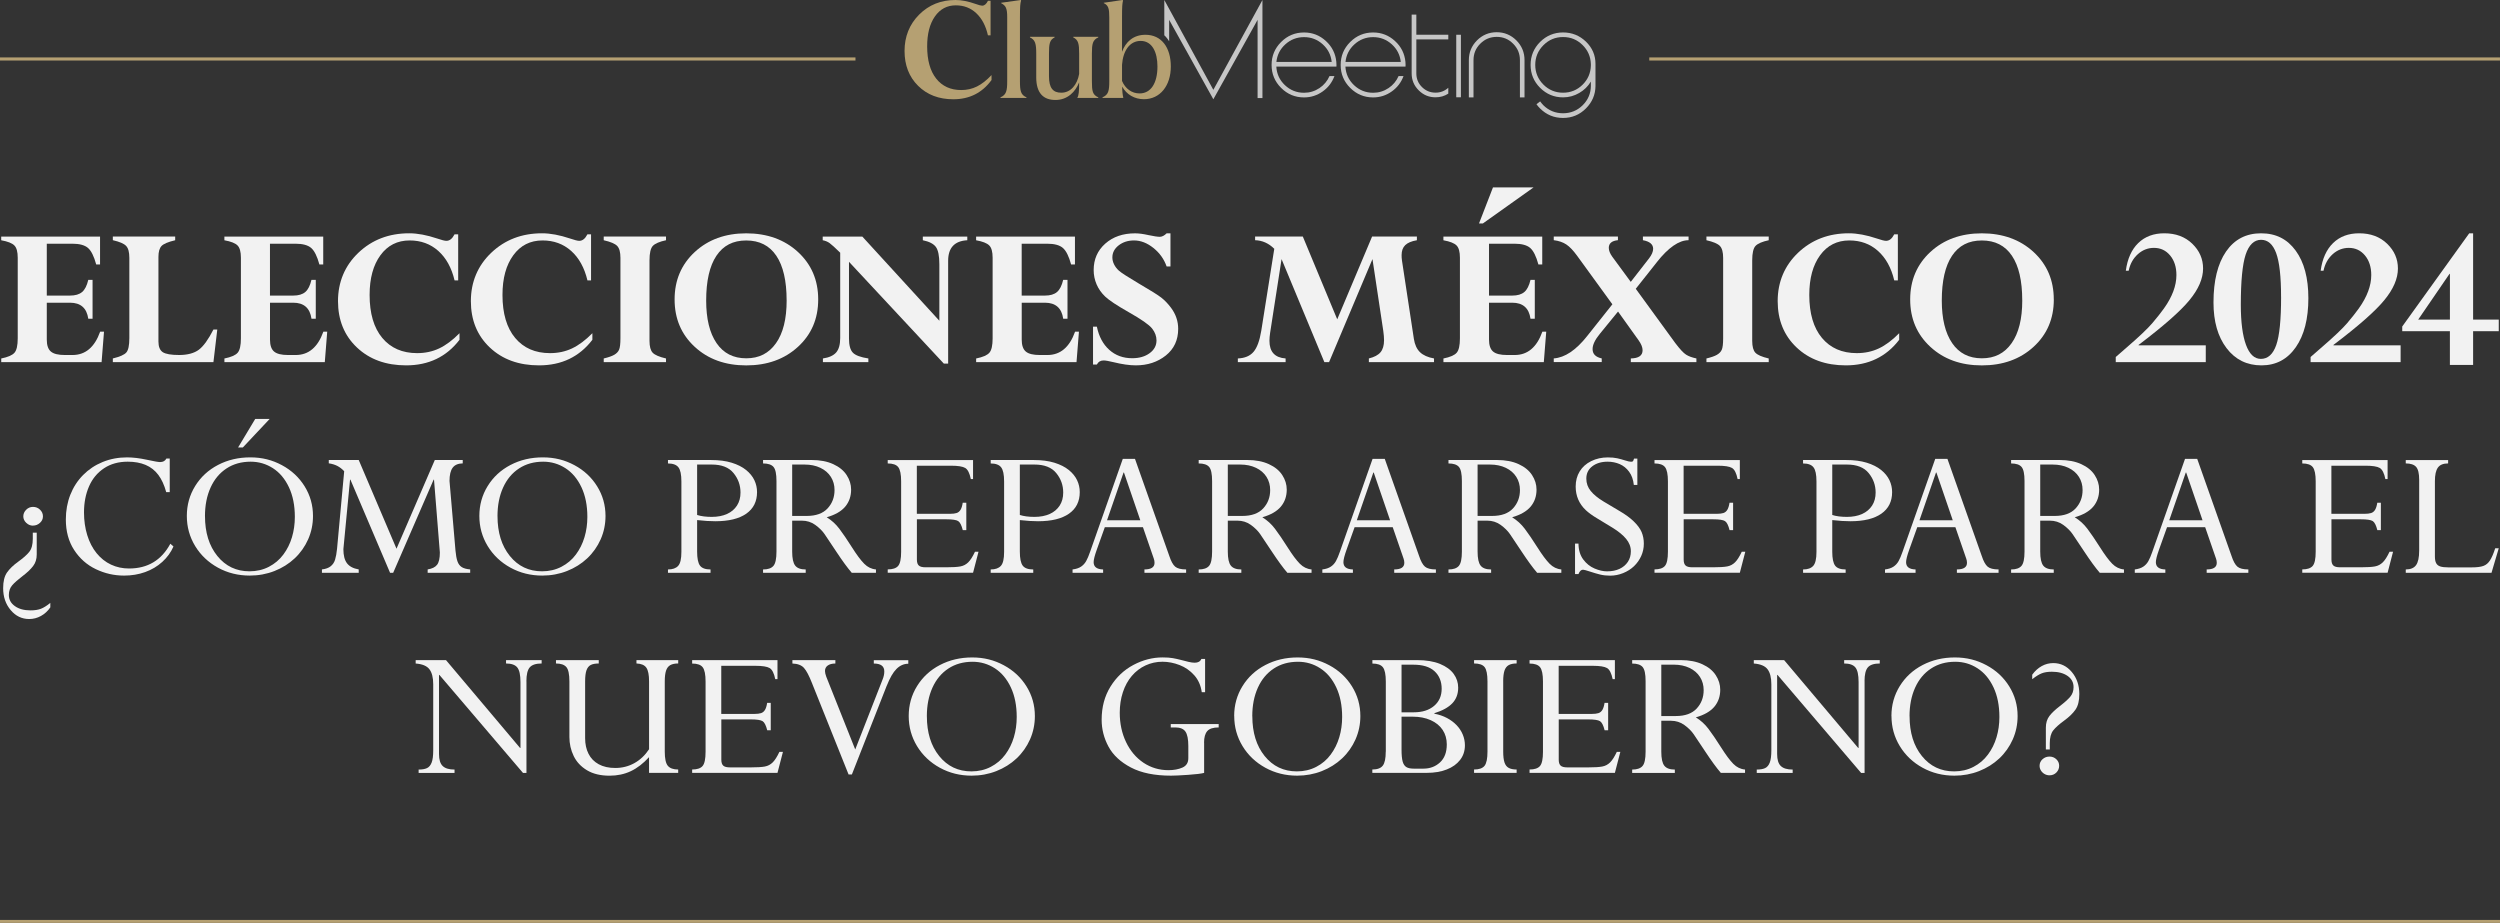 <?xml version="1.0" encoding="UTF-8"?><svg id="Camada_2" xmlns="http://www.w3.org/2000/svg" viewBox="0 0 864.55 319.14"><rect x="0" y="0" width="864.55" height="319.14" fill="#333333" stroke="none"/><defs><style>.cls-1{fill:#f2f2f2;}.cls-1,.cls-2,.cls-3{stroke-width:0px;}.cls-2{fill:#c6c6c6;}.cls-3{fill:#b5a072;}</style></defs><g id="Camada_2-2"><path class="cls-1" d="m30.53,96.78h1.48v13.45h-1.48c-.53-3.7-2.64-5.55-6.32-5.55h-8.03v12.76c0,1.96.47,3.33,1.41,4.13.94.8,2.54,1.2,4.82,1.2h2.66c4.46,0,7.65-2.69,9.57-8.08h1.33l-.84,10.55H.43v-1.27c2.29-.46,3.82-1.12,4.57-1.98.76-.86,1.13-2.52,1.13-4.98v-27.91c0-2.03-.39-3.44-1.17-4.22-.78-.79-2.29-1.38-4.54-1.79v-1.27h34.18v9.64h-1.33c-.76-2.83-1.71-4.73-2.84-5.71-1.13-.98-2.94-1.47-5.42-1.47h-8.83v17.94h8.03c1.83,0,3.22-.41,4.19-1.24s1.67-2.23,2.13-4.2Z"/><path class="cls-1" d="m60.58,81.81v1.27c-2.44.58-4.01,1.24-4.72,1.99-.71.75-1.07,2.01-1.07,3.77v29.25c0,1.81.5,3.04,1.5,3.7,1,.65,2.9.98,5.69.98s5.18-.61,6.79-1.83c1.61-1.22,3.29-3.55,5.04-6.98h1.33l-1.33,11.27h-34.79v-1.27c2.42-.58,3.98-1.27,4.67-2.07s1.04-2.45,1.04-4.97v-27.77c0-1.96-.37-3.33-1.12-4.11-.74-.79-2.27-1.44-4.59-1.98v-1.27h21.54Z"/><path class="cls-1" d="m107.72,96.78h1.48v13.45h-1.48c-.53-3.7-2.64-5.55-6.32-5.55h-8.03v12.76c0,1.96.47,3.33,1.41,4.13.94.8,2.54,1.2,4.82,1.2h2.66c4.46,0,7.65-2.69,9.57-8.08h1.33l-.84,10.55h-34.71v-1.27c2.29-.46,3.82-1.12,4.57-1.98.76-.86,1.13-2.52,1.13-4.98v-27.91c0-2.03-.39-3.44-1.17-4.22-.78-.79-2.29-1.38-4.54-1.79v-1.27h34.18v9.64h-1.33c-.76-2.83-1.71-4.73-2.84-5.71-1.13-.98-2.94-1.47-5.42-1.47h-8.83v17.94h8.03c1.83,0,3.22-.41,4.19-1.24s1.67-2.23,2.13-4.2Z"/><path class="cls-1" d="m158.46,96.96h-1.26c-1.04-4.37-2.92-7.77-5.63-10.19-2.72-2.42-6.01-3.62-9.9-3.62-4.24,0-7.61,1.7-10.1,5.11-2.5,3.41-3.75,7.99-3.75,13.74,0,6.4,1.46,11.36,4.38,14.86,2.92,3.5,6.94,5.26,12.06,5.26,2.77,0,5.3-.54,7.61-1.63s4.66-2.84,7.04-5.26v2.28c-4.52,5.9-10.67,8.84-18.46,8.84-6.98,0-12.65-2.06-17.01-6.18-4.36-4.12-6.55-9.47-6.55-16.04s2.35-12.25,7.06-16.73c4.71-4.48,10.56-6.72,17.56-6.72,2.87,0,6.1.6,9.7,1.81,1.55.53,2.6.8,3.16.8,1.12,0,2.06-.75,2.82-2.25h1.26v15.91Z"/><path class="cls-1" d="m204.41,96.96h-1.26c-1.04-4.37-2.92-7.77-5.63-10.19-2.72-2.42-6.01-3.62-9.9-3.62-4.24,0-7.61,1.7-10.1,5.11-2.5,3.41-3.75,7.99-3.75,13.74,0,6.4,1.46,11.36,4.38,14.86,2.92,3.5,6.94,5.26,12.06,5.26,2.77,0,5.3-.54,7.61-1.63s4.66-2.84,7.04-5.26v2.28c-4.52,5.9-10.67,8.84-18.46,8.84-6.98,0-12.65-2.06-17.01-6.18-4.36-4.12-6.55-9.47-6.55-16.04s2.35-12.25,7.06-16.73c4.71-4.48,10.56-6.72,17.56-6.72,2.87,0,6.1.6,9.7,1.81,1.55.53,2.6.8,3.16.8,1.12,0,2.06-.75,2.82-2.25h1.26v15.91Z"/><path class="cls-1" d="m230.32,81.81v1.27c-2.24.48-3.76,1.13-4.54,1.94-.78.81-1.17,2.48-1.17,5.02v27.84c0,1.96.37,3.32,1.1,4.1.73.77,2.27,1.44,4.61,1.99v1.27h-21.54v-1.27c1.62-.39,2.84-.81,3.63-1.27.8-.46,1.36-1.04,1.67-1.74.32-.7.48-2.04.48-4.02v-27.77c0-1.96-.37-3.33-1.12-4.11-.75-.79-2.3-1.44-4.66-1.98v-1.27h21.54Z"/><path class="cls-1" d="m282.95,103.56c0,6.65-2.33,12.11-7,16.38-4.67,4.28-10.63,6.42-17.89,6.42s-13.17-2.14-17.81-6.42c-4.64-4.28-6.96-9.74-6.96-16.38s2.33-12.12,6.98-16.42c4.66-4.3,10.59-6.45,17.79-6.45s13.22,2.15,17.89,6.45c4.67,4.3,7,9.77,7,16.42Zm-10.92.29c0-6.74-1.19-11.88-3.56-15.4-2.37-3.53-5.84-5.29-10.41-5.29s-7.95,1.76-10.31,5.29c-2.36,3.53-3.54,8.69-3.54,15.48,0,6.31,1.19,11.21,3.58,14.72,2.39,3.5,5.81,5.26,10.28,5.26s7.81-1.74,10.28-5.22,3.69-8.42,3.69-14.82Z"/><path class="cls-1" d="m319.13,83.08v-1.27h15.38v1.27c-4.41.24-6.62,2.61-6.62,7.1v35.56h-1.49l-32.8-35.2v26.54c0,2.32.44,3.94,1.33,4.87.89.93,2.68,1.6,5.37,2.01v1.27h-15.72v-1.27c2.13-.31,3.66-1.01,4.59-2.08.93-1.08,1.39-2.75,1.39-5.02v-29.47c-1.78-1.74-3-2.85-3.67-3.33-.67-.48-1.47-.81-2.38-.98v-1.27h13.7l26.64,29.11v-19.54c0-2.88-.4-4.86-1.19-5.96-.79-1.1-2.3-1.88-4.52-2.34Z"/><path class="cls-1" d="m367.68,96.78h1.48v13.45h-1.48c-.53-3.7-2.64-5.55-6.32-5.55h-8.03v12.76c0,1.96.47,3.33,1.41,4.13.94.8,2.54,1.2,4.82,1.2h2.66c4.46,0,7.65-2.69,9.57-8.08h1.33l-.84,10.55h-34.71v-1.27c2.29-.46,3.82-1.12,4.57-1.98.76-.86,1.13-2.52,1.13-4.98v-27.91c0-2.03-.39-3.44-1.17-4.22-.78-.79-2.29-1.38-4.54-1.79v-1.27h34.18v9.64h-1.33c-.76-2.83-1.71-4.73-2.84-5.71-1.13-.98-2.94-1.47-5.42-1.47h-8.83v17.94h8.03c1.83,0,3.22-.41,4.19-1.24s1.67-2.23,2.13-4.2Z"/><path class="cls-1" d="m404.77,80.69v11.45h-1.33c-.89-2.54-2.41-4.67-4.58-6.4-2.17-1.73-4.4-2.59-6.7-2.59-2.08,0-3.84.57-5.3,1.7-1.46,1.14-2.18,2.53-2.18,4.17,0,.8.19,1.59.57,2.37.38.79.93,1.52,1.66,2.19.72.68,3.05,2.18,6.99,4.52,4.01,2.34,6.6,3.96,7.77,4.88,1.16.92,2.28,2.09,3.34,3.52,1.62,2.2,2.43,4.61,2.43,7.22,0,3.87-1.43,6.94-4.28,9.22-2.85,2.27-6.31,3.41-10.37,3.41-2.18,0-4.78-.37-7.8-1.12-1.6-.39-2.71-.58-3.35-.58-1.07,0-1.84.47-2.32,1.41h-1.33v-13.09h1.33c.69,3.38,2.11,6.05,4.26,7.99,2.16,1.95,4.81,2.92,7.95,2.92,2.44,0,4.45-.58,6.03-1.74,1.59-1.16,2.38-2.63,2.38-4.42,0-1.45-.51-2.82-1.52-4.11-1.02-1.29-3.73-3.19-8.15-5.69-4.07-2.31-6.76-4.1-8.07-5.35-1.32-1.26-2.31-2.67-2.98-4.23-.67-1.56-1.01-3.21-1.01-4.95,0-3.73,1.34-6.77,4.01-9.14,2.67-2.37,6.11-3.56,10.32-3.56,1.29,0,2.85.21,4.67.62,1.82.39,3.12.58,3.88.58s1.52-.4,2.36-1.2h1.33Z"/><path class="cls-1" d="m489.99,81.81v1.27c-1.85.31-3.2.88-4.03,1.69-.84.81-1.26,1.96-1.26,3.46-.01.56.03,1.18.13,1.88l4.12,27.11c.31,1.98,1.01,3.5,2.11,4.57,1.1,1.06,2.72,1.79,4.85,2.17v1.27h-22.53v-1.27c1.88-.46,3.22-1.17,4.03-2.14.81-.97,1.22-2.36,1.22-4.17,0-.89-.09-1.98-.27-3.26l-3.73-24.79-15.01,35.63h-1.63l-14.8-35.63-3.96,25.52c-.15,1.02-.23,1.93-.23,2.75,0,3.79,1.86,5.82,5.59,6.09v1.27h-16.52v-1.27c2.41-.1,4.22-.86,5.44-2.3,1.22-1.44,2.1-3.86,2.66-7.27l4.5-28.35c-1.93-1.91-4.14-2.9-6.63-2.97v-1.27h16.5l11.9,28.63,12.06-28.63h15.46Z"/><path class="cls-1" d="m529.28,96.78h1.48v13.45h-1.48c-.53-3.7-2.64-5.55-6.32-5.55h-8.03v12.76c0,1.96.47,3.33,1.41,4.13.94.8,2.55,1.2,4.82,1.2h2.66c4.46,0,7.65-2.69,9.57-8.08h1.33l-.84,10.55h-34.71v-1.27c2.29-.46,3.82-1.12,4.57-1.98.76-.86,1.13-2.52,1.13-4.98v-27.91c0-2.03-.39-3.44-1.17-4.22-.78-.79-2.29-1.38-4.54-1.79v-1.27h34.18v9.64h-1.33c-.76-2.83-1.71-4.73-2.83-5.71-1.13-.98-2.94-1.47-5.42-1.47h-8.83v17.94h8.03c1.83,0,3.22-.41,4.19-1.24s1.67-2.23,2.13-4.2Zm-12.98-31.97h14.04l-17.54,12.47h-1.33l4.83-12.47Z"/><path class="cls-1" d="m572.95,90.7l-7.27,9.17,13.66,18.76c1.6,2.11,2.84,3.45,3.73,4.01.89.57,2.08,1.01,3.58,1.32v1.27h-22.68v-1.27c2.71-.05,4.07-.99,4.07-2.83,0-1.01-.47-2.18-1.41-3.49l-7.08-9.9-6.26,7.67c-1.7,2.06-2.55,3.84-2.54,5.34,0,1.67,1.05,2.74,3.16,3.2v1.27h-16.59v-1.27c3.83-.27,7.68-2.84,11.54-7.72l8.73-10.99-12.24-16.85c-1.32-1.81-2.56-3.1-3.71-3.86-1.15-.76-2.6-1.25-4.32-1.47v-1.27h22.19v1.27c-2.11.22-3.16,1.1-3.16,2.66.01.95.41,1.96,1.2,3.05l6.4,8.71,6.35-8.16c.92-1.21,1.38-2.3,1.39-3.27,0-1.55-1.18-2.55-3.54-2.98v-1.27h15.79v1.27c-3.32,0-6.99,2.54-11,7.62Z"/><path class="cls-1" d="m611.66,81.81v1.27c-2.24.48-3.76,1.13-4.54,1.94-.78.81-1.17,2.48-1.17,5.02v27.84c0,1.96.37,3.32,1.1,4.1.73.77,2.27,1.44,4.61,1.99v1.27h-21.54v-1.27c1.62-.39,2.84-.81,3.63-1.27.8-.46,1.36-1.04,1.67-1.74.32-.7.48-2.04.48-4.02v-27.77c0-1.96-.38-3.33-1.12-4.11-.75-.79-2.3-1.44-4.66-1.98v-1.27h21.54Z"/><path class="cls-1" d="m656.33,96.96h-1.26c-1.04-4.37-2.92-7.77-5.63-10.19-2.71-2.42-6.01-3.62-9.9-3.62-4.24,0-7.61,1.7-10.1,5.11-2.5,3.41-3.75,7.99-3.75,13.74,0,6.4,1.46,11.36,4.38,14.86,2.92,3.5,6.94,5.26,12.06,5.26,2.77,0,5.3-.54,7.61-1.63,2.31-1.09,4.66-2.84,7.04-5.26v2.28c-4.52,5.9-10.67,8.84-18.46,8.84-6.98,0-12.65-2.06-17.01-6.18-4.36-4.12-6.55-9.47-6.55-16.04s2.35-12.25,7.06-16.73c4.71-4.48,10.56-6.72,17.56-6.72,2.87,0,6.1.6,9.7,1.81,1.55.53,2.6.8,3.16.8,1.12,0,2.06-.75,2.82-2.25h1.26v15.91Z"/><path class="cls-1" d="m710.25,103.56c0,6.65-2.33,12.11-7,16.38-4.67,4.28-10.63,6.42-17.89,6.42s-13.17-2.14-17.81-6.42c-4.64-4.28-6.97-9.74-6.97-16.38s2.33-12.12,6.98-16.42c4.66-4.3,10.59-6.45,17.79-6.45s13.22,2.15,17.89,6.45c4.67,4.3,7,9.77,7,16.42Zm-10.92.29c0-6.74-1.19-11.88-3.56-15.4-2.37-3.53-5.84-5.29-10.41-5.29s-7.95,1.76-10.31,5.29c-2.36,3.53-3.54,8.69-3.54,15.48,0,6.31,1.19,11.21,3.58,14.72,2.38,3.5,5.81,5.26,10.28,5.26s7.82-1.74,10.28-5.22c2.46-3.48,3.69-8.42,3.69-14.82Z"/><path class="cls-1" d="m739.55,119.43h23.25v5.8h-31.13v-1.78l4-3.48c4.19-3.62,7.08-6.38,8.7-8.28,1.61-1.9,2.92-3.56,3.94-4.98,2.89-4.04,4.34-7.9,4.34-11.6,0-2.75-.72-5.01-2.17-6.76-1.45-1.75-3.31-2.63-5.59-2.63-2.11,0-3.97.73-5.59,2.19-1.62,1.46-2.68,3.37-3.16,5.71h-.99c.56-4.13,1.99-7.32,4.3-9.57s5.32-3.37,9.02-3.37c3.96,0,7.18,1.2,9.67,3.61s3.73,5.26,3.73,8.57c0,3.48-1.57,7.13-4.72,10.96-3.15,3.83-9.01,8.98-17.58,15.46v.14Z"/><path class="cls-1" d="m798.28,103.12c0,7.15-1.45,12.81-4.36,16.98-2.91,4.17-6.86,6.25-11.86,6.25s-9.05-1.98-12.06-5.94c-3.02-3.96-4.53-9.23-4.53-15.8,0-7.54,1.45-13.41,4.34-17.62,2.89-4.2,6.93-6.31,12.1-6.31s9.07,2,11.99,6c2.92,4,4.38,9.48,4.38,16.44Zm-9.44-.47c0-6.98-.56-12.02-1.69-15.1-1.13-3.08-2.87-4.62-5.23-4.62s-4.21,1.71-5.33,5.13c-1.12,3.42-1.67,9.2-1.67,17.34,0,5.99.6,10.61,1.79,13.85,1.19,3.24,2.91,4.86,5.14,4.86,2.44,0,4.21-1.61,5.33-4.82,1.12-3.21,1.67-8.76,1.67-16.64Z"/><path class="cls-1" d="m806.93,119.43h23.25v5.8h-31.13v-1.78l4-3.48c4.19-3.62,7.08-6.38,8.7-8.28,1.61-1.9,2.92-3.56,3.94-4.98,2.89-4.04,4.34-7.9,4.34-11.6,0-2.75-.72-5.01-2.17-6.76-1.45-1.75-3.31-2.63-5.59-2.63-2.11,0-3.97.73-5.59,2.19-1.62,1.46-2.68,3.37-3.16,5.71h-.99c.56-4.13,1.99-7.32,4.3-9.57s5.32-3.37,9.02-3.37c3.96,0,7.18,1.2,9.67,3.61s3.73,5.26,3.73,8.57c0,3.48-1.57,7.13-4.72,10.96-3.15,3.83-9.01,8.98-17.58,15.46v.14Z"/><path class="cls-1" d="m864.12,114.54h-8.87v11.67h-8.03v-11.67h-16.48v-1.63l23.16-32.22h1.35v29.83h8.87v4.02Zm-27.87-4.02h10.98v-15.8h-.15l-10.82,15.8Z"/><path class="cls-1" d="m11.34,184.2h1.36v7.57c0,1.57-.42,2.91-1.26,4-.84,1.1-2.05,2.25-3.65,3.46-1.59,1.21-2.78,2.26-3.56,3.16-.78.9-1.17,2.02-1.17,3.37,0,1.57.69,2.85,2.08,3.84,1.38.99,3.19,1.48,5.42,1.48,1.42,0,2.61-.18,3.58-.55.96-.37,2.05-1.05,3.26-2.04v1.56c-.89,1.28-1.97,2.27-3.25,2.97-1.28.7-2.63,1.05-4.05,1.05-2.54,0-4.68-1.03-6.41-3.09-1.74-2.06-2.6-4.58-2.6-7.57,0-2.35.44-4.16,1.33-5.43s2.18-2.52,3.88-3.74c1.7-1.22,2.97-2.34,3.8-3.37.83-1.03,1.24-2.54,1.24-4.54v-2.13Zm.07-2.42c-.88,0-1.66-.32-2.34-.97-.67-.65-1.01-1.39-1.01-2.24s.33-1.63.99-2.29c.66-.66,1.45-.99,2.35-.99.95,0,1.77.32,2.44.97s1.01,1.41,1.01,2.3-.34,1.62-1.03,2.25c-.69.63-1.49.95-2.42.95Z"/><path class="cls-1" d="m58.7,170.19h-1.22c-.67-2.46-1.59-4.46-2.76-6-1.16-1.54-2.62-2.68-4.38-3.42-1.76-.74-3.81-1.11-6.16-1.11-3.19,0-5.92.76-8.21,2.28-2.29,1.52-4.02,3.6-5.18,6.26-1.16,2.66-1.74,5.66-1.74,9,0,2.81.37,5.43,1.12,7.86.74,2.42,1.83,4.51,3.24,6.25,1.42,1.74,3.08,3.06,4.99,3.95,1.91.9,3.99,1.34,6.24,1.34,6.44,0,11.2-2.86,14.27-8.57l1.08.96c-.88,2.01-2.17,3.79-3.87,5.33-1.7,1.54-3.67,2.71-5.93,3.52-2.26.81-4.69,1.21-7.29,1.21-3.42,0-6.67-.74-9.77-2.23-3.09-1.48-5.59-3.7-7.5-6.64-1.91-2.94-2.86-6.46-2.86-10.53,0-3.08.52-5.93,1.55-8.55,1.03-2.62,2.51-4.9,4.43-6.84,1.92-1.94,4.17-3.44,6.77-4.5,2.59-1.06,5.39-1.59,8.39-1.59,2.07,0,4.35.27,6.84.81,2.49.54,4.02.81,4.6.81,1.05,0,1.78-.41,2.2-1.23h1.15v11.63Z"/><path class="cls-1" d="m64.61,178.43c0-3.79.96-7.24,2.88-10.35,1.92-3.11,4.55-5.54,7.9-7.29,3.35-1.75,7.07-2.62,11.16-2.62s7.6.9,10.93,2.69c3.34,1.79,5.96,4.24,7.88,7.34s2.88,6.51,2.88,10.23c0,2.86-.56,5.55-1.67,8.07-1.12,2.52-2.67,4.72-4.66,6.59s-4.32,3.33-6.99,4.38c-2.67,1.05-5.52,1.58-8.55,1.58-4,0-7.67-.91-11-2.74s-5.96-4.32-7.88-7.47c-1.92-3.16-2.88-6.63-2.88-10.41Zm6.28.07c0,5.65,1.42,10.24,4.27,13.77,2.85,3.53,6.56,5.3,11.14,5.3,2.44,0,4.67-.52,6.68-1.56s3.68-2.45,5.01-4.24c1.33-1.78,2.32-3.78,2.98-6,.66-2.21.99-4.55.99-7.01,0-3.94-.68-7.36-2.04-10.25s-3.2-5.09-5.53-6.59-4.9-2.26-7.71-2.26c-3.19,0-5.97.78-8.35,2.34-2.38,1.56-4.22,3.76-5.51,6.61s-1.94,6.14-1.94,9.88Zm17.37-33.62h4.99l-9.28,9.87h-1.64l5.93-9.87Z"/><path class="cls-1" d="m160.02,159.09v1.16c-1.6.02-2.77.53-3.49,1.51-.72.99-1.08,2.51-1.08,4.57l2.06,24.02c.14,1.59.37,2.85.68,3.75.31.91.81,1.58,1.48,2.01.67.43,1.65.7,2.93.81v1.16h-14.71v-1.16c1.53-.24,2.62-.78,3.26-1.61.64-.83.96-2.24.96-4.24l-2.02-25.18h-.14l-13.98,32.19h-1.08l-13.7-32.19h-.14l-2.3,24.02c0,2.15.41,3.77,1.24,4.87.83,1.1,2.18,1.81,4.06,2.14v1.16h-12.72v-1.16c1.3-.15,2.31-.52,3.03-1.1.72-.58,1.23-1.33,1.52-2.28s.52-2.2.68-3.77l2.47-26.81c-.72-.77-1.51-1.38-2.37-1.83-.86-.44-1.85-.74-2.96-.9v-1.16h10.35l13.07,30.69,13.25-30.69h9.65Z"/><path class="cls-1" d="m165.77,178.43c0-3.79.96-7.24,2.88-10.35,1.92-3.11,4.55-5.54,7.9-7.29,3.35-1.75,7.07-2.62,11.16-2.62s7.6.9,10.93,2.69c3.34,1.79,5.96,4.24,7.88,7.34s2.88,6.51,2.88,10.23c0,2.86-.56,5.55-1.67,8.07-1.12,2.52-2.67,4.72-4.66,6.59s-4.32,3.33-6.99,4.38c-2.67,1.05-5.52,1.58-8.55,1.58-4,0-7.67-.91-11-2.74s-5.96-4.32-7.88-7.47c-1.92-3.16-2.88-6.63-2.88-10.41Zm6.28.07c0,5.65,1.42,10.24,4.27,13.77,2.85,3.53,6.56,5.3,11.14,5.3,2.44,0,4.67-.52,6.68-1.56s3.68-2.45,5.01-4.24c1.33-1.78,2.32-3.78,2.98-6,.66-2.21.99-4.55.99-7.01,0-3.94-.68-7.36-2.04-10.25s-3.2-5.09-5.53-6.59-4.9-2.26-7.71-2.26c-3.19,0-5.97.78-8.35,2.34-2.38,1.56-4.22,3.76-5.51,6.61s-1.94,6.14-1.94,9.88Z"/><path class="cls-1" d="m241.08,179.85v10.9c0,2.35.33,3.96.99,4.85s1.88,1.33,3.65,1.33v1.16h-14.72v-1.16c1.58,0,2.75-.41,3.51-1.23.76-.82,1.13-2.42,1.13-4.81v-24.4c0-2.37-.34-4-1.03-4.88-.69-.89-1.89-1.33-3.61-1.33v-1.19h14.93c2.72,0,5.09.31,7.1.93,2.01.62,3.67,1.46,4.97,2.51,1.3,1.05,2.26,2.23,2.88,3.54.62,1.31.92,2.68.92,4.12,0,3.23-1.24,5.72-3.73,7.46-2.49,1.74-6.06,2.61-10.71,2.61-1.79,0-3.88-.13-6.28-.4Zm0-19.2v17.44c1.37.44,3.06.66,5.06.66s3.81-.34,5.28-1.01c1.48-.67,2.62-1.64,3.44-2.9.81-1.26,1.22-2.76,1.22-4.51,0-2.52-.8-4.76-2.41-6.73-1.6-1.97-4.12-2.95-7.53-2.95h-5.06Z"/><path class="cls-1" d="m273.95,180.05v10.7c0,2.35.35,3.96,1.05,4.85s1.91,1.33,3.63,1.33v1.16h-14.75v-1.16c1.67,0,2.87-.41,3.58-1.23.71-.82,1.06-2.47,1.06-4.95v-24.4c0-2.46-.34-4.08-1.03-4.88-.69-.8-1.89-1.2-3.61-1.2v-1.19h16.8c2.91,0,5.4.48,7.47,1.43,2.07.95,3.62,2.21,4.64,3.79,1.02,1.57,1.54,3.24,1.54,5.02,0,2.28-.67,4.24-2.02,5.86-1.35,1.63-3.49,2.86-6.42,3.7,1.7,1.04,3.16,2.37,4.38,3.99s2.67,3.74,4.34,6.38c1.67,2.64,3.09,4.54,4.26,5.71,1.16,1.17,2.51,1.83,4.05,1.96v1.16h-8.37c-1.54-1.79-3.28-4.19-5.25-7.17-1.97-2.99-3.35-5.06-4.15-6.21s-1.88-2.21-3.23-3.19c-1.35-.97-2.9-1.46-4.64-1.46h-3.31Zm0-19.4v17.77h5.02c3.21,0,5.62-.87,7.22-2.6s2.41-3.85,2.41-6.35c0-1.7-.42-3.22-1.27-4.56-.85-1.34-2.06-2.38-3.63-3.13-1.57-.75-3.39-1.13-5.46-1.13h-4.29Z"/><path class="cls-1" d="m334.17,173.87v9.47h-1.22c-.42-1.68-.95-2.73-1.59-3.14-.64-.41-2.02-.62-4.13-.62h-10.15v13.95c0,.95.22,1.63.66,2.04.44.41,1.22.61,2.34.61h7.15c2.21,0,3.84-.1,4.9-.3s1.96-.68,2.72-1.43c.76-.75,1.53-1.97,2.32-3.65h1.22l-1.89,7.27h-29.51v-1.16c1.7,0,2.9-.4,3.59-1.19.7-.8,1.05-2.43,1.05-4.91v-24.34c0-2.41-.33-4.05-.99-4.91-.66-.86-1.88-1.29-3.65-1.29v-1.18h29.51v6.58h-.77c-.42-2.04-1.06-3.32-1.94-3.84s-2.52-.78-4.94-.78h-11.79v16.64h11.44c.98,0,1.74-.09,2.3-.27.56-.18,1.01-.54,1.36-1.1.35-.55.6-1.37.77-2.46h1.22Z"/><path class="cls-1" d="m352.68,179.85v10.9c0,2.35.33,3.96.99,4.85s1.88,1.33,3.65,1.33v1.16h-14.72v-1.16c1.58,0,2.75-.41,3.51-1.23.76-.82,1.13-2.42,1.13-4.81v-24.4c0-2.37-.34-4-1.03-4.88-.69-.89-1.89-1.33-3.61-1.33v-1.19h14.93c2.72,0,5.09.31,7.1.93,2.01.62,3.67,1.46,4.97,2.51,1.3,1.05,2.26,2.23,2.88,3.54.62,1.31.92,2.68.92,4.12,0,3.23-1.24,5.72-3.73,7.46-2.49,1.74-6.06,2.61-10.71,2.61-1.79,0-3.88-.13-6.28-.4Zm0-19.2v17.44c1.37.44,3.06.66,5.06.66s3.81-.34,5.28-1.01c1.48-.67,2.62-1.64,3.44-2.9.81-1.26,1.22-2.76,1.22-4.51,0-2.52-.8-4.76-2.41-6.73-1.6-1.97-4.12-2.95-7.53-2.95h-5.06Z"/><path class="cls-1" d="m398.98,193.11l-3.73-10.8h-13.18l-2.79,7.81c-.72,2.02-1.08,3.44-1.08,4.29,0,1.62,1.09,2.46,3.28,2.52v1.16h-10.57v-1.16c1.23-.15,2.21-.48,2.95-.98.73-.5,1.32-1.14,1.76-1.93.44-.79.9-1.85,1.36-3.21l11.3-32.12h4.22l11.86,33.55c.6,1.84,1.28,3.08,2.04,3.72.76.64,2.02.96,3.78.96v1.16h-14.41v-1.16c2.33,0,3.49-.76,3.49-2.29,0-.51-.09-1.02-.28-1.53Zm-4.64-13.19l-5.65-16.51h-.14l-5.72,16.51h11.51Z"/><path class="cls-1" d="m424.6,180.05v10.7c0,2.35.35,3.96,1.05,4.85s1.91,1.33,3.63,1.33v1.16h-14.75v-1.16c1.67,0,2.87-.41,3.58-1.23.71-.82,1.06-2.47,1.06-4.95v-24.4c0-2.46-.34-4.08-1.03-4.88-.69-.8-1.89-1.2-3.61-1.2v-1.19h16.8c2.91,0,5.4.48,7.47,1.43s3.62,2.21,4.64,3.79c1.02,1.57,1.54,3.24,1.54,5.02,0,2.28-.67,4.24-2.02,5.86-1.35,1.63-3.49,2.86-6.42,3.7,1.7,1.04,3.16,2.37,4.38,3.99s2.67,3.74,4.34,6.38,3.09,4.54,4.26,5.71c1.16,1.17,2.51,1.83,4.04,1.96v1.16h-8.37c-1.53-1.79-3.28-4.19-5.25-7.17-1.96-2.99-3.35-5.06-4.15-6.21-.8-1.15-1.88-2.21-3.23-3.19-1.35-.97-2.9-1.46-4.64-1.46h-3.31Zm0-19.4v17.77h5.02c3.21,0,5.62-.87,7.22-2.6,1.61-1.74,2.41-3.85,2.41-6.35,0-1.7-.42-3.22-1.27-4.56-.85-1.34-2.06-2.38-3.63-3.13-1.57-.75-3.39-1.13-5.46-1.13h-4.29Z"/><path class="cls-1" d="m485.36,193.11l-3.73-10.8h-13.18l-2.79,7.81c-.72,2.02-1.08,3.44-1.08,4.29,0,1.62,1.09,2.46,3.28,2.52v1.16h-10.57v-1.16c1.23-.15,2.21-.48,2.95-.98s1.32-1.14,1.76-1.93c.44-.79.89-1.85,1.36-3.21l11.3-32.12h4.22l11.86,33.55c.6,1.84,1.29,3.08,2.04,3.72.75.64,2.02.96,3.78.96v1.16h-14.41v-1.16c2.33,0,3.49-.76,3.49-2.29,0-.51-.09-1.02-.28-1.53Zm-4.64-13.19l-5.65-16.51h-.14l-5.72,16.51h11.51Z"/><path class="cls-1" d="m510.98,180.05v10.7c0,2.35.35,3.96,1.05,4.85s1.91,1.33,3.63,1.33v1.16h-14.75v-1.16c1.67,0,2.87-.41,3.58-1.23s1.06-2.47,1.06-4.95v-24.4c0-2.46-.34-4.08-1.03-4.88-.69-.8-1.89-1.2-3.61-1.2v-1.19h16.8c2.91,0,5.4.48,7.47,1.43s3.62,2.21,4.64,3.79c1.02,1.57,1.54,3.24,1.54,5.02,0,2.28-.67,4.24-2.02,5.86s-3.49,2.86-6.42,3.7c1.7,1.04,3.16,2.37,4.38,3.99s2.67,3.74,4.34,6.38c1.67,2.64,3.09,4.54,4.25,5.71,1.16,1.17,2.51,1.83,4.05,1.96v1.16h-8.37c-1.53-1.79-3.28-4.19-5.25-7.17-1.96-2.99-3.35-5.06-4.15-6.21-.8-1.15-1.88-2.21-3.23-3.19-1.35-.97-2.9-1.46-4.64-1.46h-3.31Zm0-19.4v17.77h5.02c3.21,0,5.62-.87,7.22-2.6s2.41-3.85,2.41-6.35c0-1.7-.42-3.22-1.27-4.56-.85-1.34-2.06-2.38-3.63-3.13-1.57-.75-3.39-1.13-5.46-1.13h-4.29Z"/><path class="cls-1" d="m566.23,158.56v9.14h-1.22c-.19-1.82-.73-3.33-1.62-4.55-.89-1.22-1.99-2.1-3.28-2.66-1.29-.55-2.68-.83-4.17-.83-2.14,0-3.9.53-5.28,1.58-1.38,1.05-2.08,2.47-2.08,4.27,0,1.62.51,3.04,1.53,4.29s2.47,2.43,4.34,3.57c1.87,1.14,3.77,2.27,5.69,3.39,1.92,1.12,3.49,2.26,4.73,3.44,1.37,1.31,2.31,2.57,2.83,3.79.51,1.22.77,2.55.77,3.99,0,1.53-.3,2.96-.91,4.3-.61,1.34-1.44,2.51-2.49,3.52-1.06,1.01-2.31,1.8-3.77,2.39s-2.95.88-4.48.88c-1.26,0-2.4-.13-3.44-.38-1.04-.25-2.21-.6-3.52-1.03s-2.12-.65-2.42-.65c-.65,0-1.17.5-1.57,1.5h-1.19v-10.53h1.19c.02,2.21.57,4.04,1.64,5.48,1.07,1.44,2.38,2.49,3.92,3.14,1.55.65,2.98.98,4.31.98,1.65,0,3.09-.28,4.31-.85,1.22-.56,2.18-1.37,2.88-2.41.7-1.04,1.05-2.27,1.05-3.69,0-1.55-.55-2.98-1.64-4.29-1.09-1.31-2.63-2.57-4.62-3.8-1.99-1.23-3.79-2.33-5.41-3.29-1.62-.96-2.92-1.91-3.92-2.84-2.33-2.21-3.49-4.94-3.49-8.17,0-1.97.46-3.71,1.39-5.23.93-1.52,2.26-2.7,3.98-3.55s3.64-1.28,5.75-1.28c1.28,0,2.37.1,3.26.3.89.2,1.81.45,2.74.75.93.3,1.6.45,2.02.45.33,0,.55-.06.66-.18.12-.12.24-.43.38-.91h1.15Z"/><path class="cls-1" d="m599.34,173.87v9.47h-1.22c-.42-1.68-.95-2.73-1.59-3.14-.64-.41-2.02-.62-4.13-.62h-10.15v13.95c0,.95.22,1.63.66,2.04s1.22.61,2.34.61h7.15c2.21,0,3.84-.1,4.9-.3,1.06-.2,1.96-.68,2.72-1.43.76-.75,1.53-1.97,2.32-3.65h1.22l-1.89,7.27h-29.51v-1.16c1.7,0,2.9-.4,3.59-1.19.7-.8,1.05-2.43,1.05-4.91v-24.34c0-2.41-.33-4.05-.99-4.91-.66-.86-1.88-1.29-3.65-1.29v-1.18h29.51v6.58h-.77c-.42-2.04-1.06-3.32-1.94-3.84s-2.52-.78-4.94-.78h-11.79v16.64h11.44c.98,0,1.74-.09,2.3-.27.56-.18,1.01-.54,1.36-1.1s.6-1.37.77-2.46h1.22Z"/><path class="cls-1" d="m633.63,179.85v10.9c0,2.35.33,3.96.99,4.85s1.88,1.33,3.64,1.33v1.16h-14.72v-1.16c1.58,0,2.75-.41,3.5-1.23s1.13-2.42,1.13-4.81v-24.4c0-2.37-.34-4-1.03-4.88-.69-.89-1.89-1.33-3.61-1.33v-1.19h14.93c2.72,0,5.09.31,7.1.93,2.01.62,3.67,1.46,4.97,2.51,1.3,1.05,2.26,2.23,2.88,3.54s.92,2.68.92,4.12c0,3.23-1.24,5.72-3.73,7.46-2.49,1.74-6.06,2.61-10.71,2.61-1.79,0-3.88-.13-6.28-.4Zm0-19.2v17.44c1.37.44,3.06.66,5.06.66s3.81-.34,5.28-1.01c1.48-.67,2.62-1.64,3.44-2.9.81-1.26,1.22-2.76,1.22-4.51,0-2.52-.8-4.76-2.41-6.73-1.6-1.97-4.12-2.95-7.53-2.95h-5.06Z"/><path class="cls-1" d="m679.94,193.11l-3.73-10.8h-13.18l-2.79,7.81c-.72,2.02-1.08,3.44-1.08,4.29,0,1.62,1.09,2.46,3.28,2.52v1.16h-10.57v-1.16c1.23-.15,2.21-.48,2.95-.98s1.32-1.14,1.76-1.93c.44-.79.89-1.85,1.36-3.21l11.3-32.12h4.22l11.86,33.55c.6,1.84,1.29,3.08,2.04,3.72.75.64,2.02.96,3.78.96v1.16h-14.41v-1.16c2.33,0,3.49-.76,3.49-2.29,0-.51-.09-1.02-.28-1.53Zm-4.64-13.19l-5.65-16.51h-.14l-5.72,16.51h11.51Z"/><path class="cls-1" d="m705.55,180.05v10.7c0,2.35.35,3.96,1.05,4.85s1.91,1.33,3.63,1.33v1.16h-14.75v-1.16c1.67,0,2.87-.41,3.58-1.23s1.06-2.47,1.06-4.95v-24.4c0-2.46-.34-4.08-1.03-4.88-.69-.8-1.89-1.2-3.61-1.2v-1.19h16.8c2.91,0,5.4.48,7.47,1.43s3.62,2.21,4.64,3.79c1.02,1.57,1.54,3.24,1.54,5.02,0,2.28-.67,4.24-2.02,5.86s-3.49,2.86-6.42,3.7c1.7,1.04,3.16,2.37,4.38,3.99s2.67,3.74,4.34,6.38c1.67,2.64,3.09,4.54,4.25,5.71,1.16,1.17,2.51,1.83,4.05,1.96v1.16h-8.37c-1.53-1.79-3.28-4.19-5.25-7.17-1.96-2.99-3.35-5.06-4.15-6.21-.8-1.15-1.88-2.21-3.23-3.19-1.35-.97-2.9-1.46-4.64-1.46h-3.31Zm0-19.4v17.77h5.02c3.21,0,5.62-.87,7.22-2.6s2.41-3.85,2.41-6.35c0-1.7-.42-3.22-1.27-4.56-.85-1.34-2.06-2.38-3.63-3.13-1.57-.75-3.39-1.13-5.46-1.13h-4.29Z"/><path class="cls-1" d="m766.32,193.11l-3.73-10.8h-13.18l-2.79,7.81c-.72,2.02-1.08,3.44-1.08,4.29,0,1.62,1.09,2.46,3.28,2.52v1.16h-10.57v-1.16c1.23-.15,2.21-.48,2.95-.98s1.32-1.14,1.76-1.93c.44-.79.89-1.85,1.36-3.21l11.3-32.12h4.22l11.86,33.55c.6,1.84,1.29,3.08,2.04,3.72.75.64,2.02.96,3.78.96v1.16h-14.41v-1.16c2.33,0,3.49-.76,3.49-2.29,0-.51-.09-1.02-.28-1.53Zm-4.64-13.19l-5.65-16.51h-.14l-5.72,16.51h11.51Z"/><path class="cls-1" d="m823.35,173.87v9.47h-1.22c-.42-1.68-.95-2.73-1.59-3.14-.64-.41-2.02-.62-4.13-.62h-10.15v13.95c0,.95.22,1.63.66,2.04s1.22.61,2.34.61h7.15c2.21,0,3.84-.1,4.9-.3,1.06-.2,1.96-.68,2.72-1.43.76-.75,1.53-1.97,2.32-3.65h1.22l-1.89,7.27h-29.51v-1.16c1.7,0,2.9-.4,3.59-1.19.7-.8,1.05-2.43,1.05-4.91v-24.34c0-2.41-.33-4.05-.99-4.91-.66-.86-1.88-1.29-3.65-1.29v-1.18h29.51v6.58h-.77c-.42-2.04-1.06-3.32-1.94-3.84s-2.52-.78-4.94-.78h-11.79v16.64h11.44c.98,0,1.74-.09,2.3-.27.56-.18,1.01-.54,1.36-1.1s.6-1.37.77-2.46h1.22Z"/><path class="cls-1" d="m864.12,189.59l-2.51,8.5h-29.65v-1.16c1.65,0,2.84-.5,3.56-1.49.72-1,1.08-2.67,1.08-5.02v-24.51c0-2.17-.35-3.65-1.06-4.45-.71-.8-1.9-1.2-3.58-1.2v-1.16h14.65v1.16c-1.67,0-2.85.48-3.54,1.45-.69.96-1.03,2.53-1.03,4.7v26.04c0,1,.15,1.77.44,2.31.29.54.76.92,1.41,1.13.65.21,1.58.32,2.79.32h8.13c1.74,0,3.08-.17,3.99-.5.92-.33,1.69-.97,2.3-1.93s1.21-2.35,1.8-4.19h1.22Z"/><path class="cls-1" d="m182.06,235.6v31.69h-1.2l-28.9-33.88h-.14v27.34c0,1.95.42,3.33,1.27,4.15.85.82,2.21,1.23,4.1,1.23v1.16h-12.42v-1.16c1.23,0,2.2-.17,2.91-.51.71-.34,1.24-.99,1.6-1.93.36-.94.54-2.35.54-4.24v-22.79c0-2.33-.44-4.06-1.31-5.21-.87-1.15-2.46-1.82-4.76-1.99v-1.16h10.5l25.6,30.36h.14v-22.79c0-2.48-.37-4.17-1.12-5.07-.74-.9-2.04-1.35-3.87-1.35v-1.16h12.31v1.16c-1.98,0-3.35.45-4.12,1.35-.77.9-1.15,2.5-1.15,4.8Z"/><path class="cls-1" d="m224.45,267.29v-5.45c-2,2.19-4.1,3.81-6.31,4.85-2.21,1.04-4.65,1.56-7.32,1.56-3.14,0-5.75-.63-7.83-1.88-2.08-1.25-3.62-2.9-4.6-4.93-.99-2.04-1.48-4.24-1.48-6.61v-19.17c0-2.5-.35-4.16-1.06-4.98-.71-.82-1.9-1.23-3.58-1.23v-1.16h14.79v1.16c-1.19,0-2.11.17-2.77.51-.66.34-1.15.95-1.47,1.83-.31.88-.47,2.14-.47,3.8v19.73c0,2.02.39,3.8,1.17,5.35.78,1.55,1.95,2.76,3.52,3.62,1.57.86,3.48,1.29,5.74,1.29,2.37,0,4.56-.55,6.57-1.66,2.01-1.11,3.71-2.71,5.11-4.82v-23.45c0-2.26-.31-3.84-.94-4.75s-1.77-1.4-3.42-1.46v-1.16h14.44v1.16c-1.16,0-2.08.19-2.76.58-.67.39-1.16,1.03-1.45,1.91-.29.89-.44,2.13-.44,3.72v24.28c0,2.41.35,4.05,1.06,4.9.71.85,1.9,1.28,3.58,1.28v1.16h-10.08Z"/><path class="cls-1" d="m266.54,243.07v9.47h-1.22c-.42-1.68-.95-2.73-1.59-3.14-.64-.41-2.02-.62-4.13-.62h-10.15v13.95c0,.95.22,1.63.66,2.04.44.41,1.22.61,2.34.61h7.15c2.21,0,3.84-.1,4.9-.3s1.96-.68,2.72-1.43c.76-.75,1.53-1.97,2.32-3.65h1.22l-1.89,7.27h-29.51v-1.16c1.7,0,2.9-.4,3.59-1.19.7-.8,1.05-2.43,1.05-4.91v-24.34c0-2.41-.33-4.05-.99-4.91-.66-.86-1.88-1.29-3.65-1.29v-1.18h29.51v6.58h-.77c-.42-2.04-1.06-3.32-1.94-3.84s-2.52-.78-4.94-.78h-11.79v16.64h11.44c.98,0,1.74-.09,2.3-.27.56-.18,1.01-.54,1.36-1.1.35-.55.6-1.37.77-2.46h1.22Z"/><path class="cls-1" d="m306.67,237.09l-12.07,30.73h-1.15l-12.66-31.62c-1-2.55-1.92-4.29-2.77-5.23-.85-.94-2.18-1.45-3.99-1.51v-1.16h14.86v1.16c-1.12,0-1.99.23-2.63.68-.64.45-.96,1.09-.96,1.91,0,.51.15,1.17.45,1.99l10.01,25.15,9.49-24.28c.37-.91.56-1.82.56-2.72,0-1.82-1.21-2.72-3.63-2.72v-1.16h11.93v1.23c-1.53,0-2.89.6-4.08,1.79s-2.3,3.12-3.35,5.78Z"/><path class="cls-1" d="m314.25,247.62c0-3.79.96-7.24,2.88-10.35,1.92-3.11,4.55-5.54,7.9-7.29,3.35-1.75,7.07-2.62,11.16-2.62s7.6.9,10.93,2.69c3.34,1.79,5.96,4.24,7.88,7.34s2.88,6.51,2.88,10.23c0,2.86-.56,5.55-1.67,8.07-1.12,2.52-2.67,4.72-4.66,6.59s-4.32,3.33-6.99,4.38c-2.67,1.05-5.52,1.58-8.55,1.58-4,0-7.67-.91-11-2.74s-5.96-4.32-7.88-7.47c-1.92-3.16-2.88-6.63-2.88-10.41Zm6.28.07c0,5.65,1.42,10.24,4.27,13.77,2.85,3.53,6.56,5.3,11.14,5.3,2.44,0,4.67-.52,6.68-1.56s3.68-2.45,5.01-4.24c1.33-1.78,2.32-3.78,2.98-6,.66-2.21.99-4.55.99-7.01,0-3.94-.68-7.36-2.04-10.25s-3.2-5.09-5.53-6.59-4.9-2.26-7.71-2.26c-3.19,0-5.97.78-8.35,2.34-2.38,1.56-4.22,3.76-5.51,6.61s-1.94,6.14-1.94,9.88Z"/><path class="cls-1" d="m416.41,256.82v10.46c-.98.27-2.83.49-5.55.68-2.72.19-4.69.28-5.9.28-5.65,0-10.27-.94-13.86-2.82-3.59-1.88-6.18-4.29-7.76-7.22-1.58-2.93-2.37-6.03-2.37-9.29,0-4.36,1.02-8.18,3.05-11.46,2.03-3.28,4.69-5.78,7.95-7.51,3.27-1.73,6.62-2.59,10.06-2.59,1.44,0,2.63.08,3.56.25.93.17,1.85.37,2.77.61.92.24,1.8.47,2.63.67.84.2,1.56.3,2.16.3,1.16,0,1.93-.43,2.3-1.3h1.29v11.49h-1.15c-.33-2.33-1.19-4.28-2.6-5.86-1.41-1.58-3.09-2.76-5.06-3.52-1.97-.76-3.94-1.15-5.91-1.15-2.09,0-4.05.43-5.88,1.28-1.83.85-3.41,2.06-4.74,3.63-1.34,1.57-2.37,3.45-3.09,5.64-.72,2.19-1.08,4.56-1.08,7.1,0,3.72.73,7.1,2.18,10.14,1.45,3.04,3.46,5.42,6.03,7.14,2.57,1.71,5.45,2.57,8.63,2.57,1.86,0,3.47-.3,4.83-.9,1.36-.6,2.04-1.68,2.04-3.25v-4.21c0-2.39-.34-4.05-1.01-5-.67-.95-1.84-1.42-3.49-1.42h-1.57v-1.16h16.57v1.16c-1.91,0-3.23.43-3.96,1.28-.73.85-1.1,2.18-1.1,3.97Z"/><path class="cls-1" d="m426.8,247.62c0-3.79.96-7.24,2.88-10.35,1.92-3.11,4.55-5.54,7.9-7.29,3.35-1.75,7.07-2.62,11.16-2.62s7.6.9,10.94,2.69c3.34,1.79,5.96,4.24,7.88,7.34,1.92,3.1,2.88,6.51,2.88,10.23,0,2.86-.56,5.55-1.67,8.07-1.12,2.52-2.67,4.72-4.66,6.59-1.99,1.87-4.32,3.33-6.99,4.38s-5.52,1.58-8.54,1.58c-4,0-7.67-.91-11-2.74s-5.96-4.32-7.88-7.47c-1.92-3.16-2.88-6.63-2.88-10.41Zm6.28.07c0,5.65,1.42,10.24,4.27,13.77,2.85,3.53,6.56,5.3,11.14,5.3,2.44,0,4.67-.52,6.68-1.56,2.01-1.04,3.68-2.45,5-4.24,1.33-1.78,2.32-3.78,2.98-6,.66-2.21.99-4.55.99-7.01,0-3.94-.68-7.36-2.04-10.25s-3.2-5.09-5.53-6.59c-2.33-1.51-4.9-2.26-7.71-2.26-3.19,0-5.97.78-8.35,2.34s-4.22,3.76-5.51,6.61c-1.29,2.85-1.94,6.14-1.94,9.88Z"/><path class="cls-1" d="m479.24,259.95v-24.27c0-2.43-.34-4.08-1.01-4.93-.67-.85-1.88-1.28-3.63-1.28v-1.19h15.43c3.17,0,5.81.44,7.94,1.31,2.13.88,3.71,2.03,4.75,3.47s1.55,3.02,1.55,4.75c0,2.17-.67,3.96-2.01,5.38-1.34,1.42-3.41,2.57-6.23,3.45v.17c1.63.31,3.09.81,4.38,1.5,1.29.69,2.39,1.51,3.31,2.47.92.96,1.63,2.04,2.13,3.24.5,1.2.75,2.44.75,3.72,0,1.93-.55,3.61-1.66,5.05s-2.65,2.55-4.64,3.32c-1.99.78-4.28,1.16-6.86,1.16h-18.86v-1.16c1.72,0,2.92-.44,3.61-1.33.69-.88,1.03-2.5,1.03-4.85Zm5.44-13.62h4.22c2.95,0,5.3-.74,7.04-2.22,1.74-1.48,2.62-3.46,2.62-5.93s-.83-4.56-2.48-6.07-4.09-2.25-7.32-2.25h-4.08v16.48Zm0,1.5v11.43c0,1.79.13,3.15.38,4.07s.68,1.56,1.27,1.93c.59.37,1.45.55,2.56.55h3.38c2.25,0,4.16-.72,5.72-2.16,1.56-1.44,2.34-3.51,2.34-6.21,0-1.9-.48-3.58-1.43-5.02s-2.33-2.56-4.13-3.37c-1.8-.81-3.88-1.21-6.23-1.21h-3.87Z"/><path class="cls-1" d="m519.84,235.66v24.28c0,1.59.15,2.83.44,3.72.29.89.78,1.52,1.46,1.89.69.38,1.6.56,2.74.56v1.16h-14.72v-1.16c1.74,0,2.95-.43,3.63-1.28.67-.85,1.01-2.49,1.01-4.9v-24.28c0-2.44-.33-4.08-.98-4.93-.65-.85-1.87-1.28-3.66-1.28v-1.16h14.72v1.16c-1.16,0-2.08.19-2.76.58-.67.39-1.16,1.03-1.45,1.91-.29.89-.44,2.13-.44,3.72Z"/><path class="cls-1" d="m556.13,243.07v9.47h-1.22c-.42-1.68-.95-2.73-1.59-3.14-.64-.41-2.02-.62-4.13-.62h-10.15v13.95c0,.95.22,1.63.66,2.04s1.22.61,2.34.61h7.15c2.21,0,3.84-.1,4.9-.3,1.06-.2,1.96-.68,2.72-1.43.76-.75,1.53-1.97,2.32-3.65h1.22l-1.89,7.27h-29.51v-1.16c1.7,0,2.9-.4,3.59-1.19.7-.8,1.05-2.43,1.05-4.91v-24.34c0-2.41-.33-4.05-.99-4.91-.66-.86-1.88-1.29-3.65-1.29v-1.18h29.51v6.58h-.77c-.42-2.04-1.06-3.32-1.94-3.84s-2.52-.78-4.94-.78h-11.79v16.64h11.44c.98,0,1.74-.09,2.3-.27.56-.18,1.01-.54,1.36-1.1s.6-1.37.77-2.46h1.22Z"/><path class="cls-1" d="m574.51,249.25v10.7c0,2.35.35,3.96,1.05,4.85s1.91,1.33,3.63,1.33v1.16h-14.75v-1.16c1.67,0,2.87-.41,3.58-1.23s1.06-2.47,1.06-4.95v-24.4c0-2.46-.34-4.08-1.03-4.88-.69-.8-1.89-1.2-3.61-1.2v-1.19h16.8c2.91,0,5.4.48,7.47,1.43s3.62,2.21,4.64,3.79c1.02,1.57,1.54,3.24,1.54,5.02,0,2.28-.67,4.24-2.02,5.86s-3.49,2.86-6.42,3.7c1.7,1.04,3.16,2.37,4.38,3.99s2.67,3.74,4.34,6.38c1.67,2.64,3.09,4.54,4.25,5.71,1.16,1.17,2.51,1.83,4.05,1.96v1.16h-8.37c-1.53-1.79-3.28-4.19-5.25-7.17-1.96-2.99-3.35-5.06-4.15-6.21-.8-1.15-1.88-2.21-3.23-3.19-1.35-.97-2.9-1.46-4.64-1.46h-3.31Zm0-19.4v17.77h5.02c3.21,0,5.62-.87,7.22-2.6s2.41-3.85,2.41-6.35c0-1.7-.42-3.22-1.27-4.56-.85-1.34-2.06-2.38-3.63-3.13-1.57-.75-3.39-1.13-5.46-1.13h-4.29Z"/><path class="cls-1" d="m644.81,235.6v31.69h-1.2l-28.9-33.88h-.14v27.34c0,1.95.42,3.33,1.27,4.15s2.21,1.23,4.1,1.23v1.16h-12.42v-1.16c1.23,0,2.2-.17,2.91-.51.71-.34,1.24-.99,1.6-1.93.36-.94.54-2.35.54-4.24v-22.79c0-2.33-.44-4.06-1.31-5.21s-2.46-1.82-4.76-1.99v-1.16h10.5l25.6,30.36h.14v-22.79c0-2.48-.37-4.17-1.12-5.07-.74-.9-2.03-1.35-3.87-1.35v-1.16h12.31v1.16c-1.98,0-3.35.45-4.12,1.35-.77.9-1.15,2.5-1.15,4.8Z"/><path class="cls-1" d="m654.09,247.62c0-3.79.96-7.24,2.88-10.35,1.92-3.11,4.55-5.54,7.9-7.29,3.35-1.75,7.07-2.62,11.16-2.62s7.6.9,10.94,2.69c3.34,1.79,5.96,4.24,7.88,7.34,1.92,3.1,2.88,6.51,2.88,10.23,0,2.86-.56,5.55-1.67,8.07-1.12,2.52-2.67,4.72-4.66,6.59-1.99,1.87-4.32,3.33-6.99,4.38s-5.52,1.58-8.54,1.58c-4,0-7.67-.91-11-2.74s-5.96-4.32-7.88-7.47c-1.92-3.16-2.88-6.63-2.88-10.41Zm6.28.07c0,5.65,1.42,10.24,4.27,13.77,2.85,3.53,6.56,5.3,11.14,5.3,2.44,0,4.67-.52,6.68-1.56,2.01-1.04,3.68-2.45,5-4.24,1.33-1.78,2.32-3.78,2.98-6,.66-2.21.99-4.55.99-7.01,0-3.94-.68-7.36-2.04-10.25s-3.2-5.09-5.53-6.59c-2.33-1.51-4.9-2.26-7.71-2.26-3.19,0-5.97.78-8.35,2.34s-4.22,3.76-5.51,6.61c-1.29,2.85-1.94,6.14-1.94,9.88Z"/><path class="cls-1" d="m708.86,259.18h-1.36v-7.54c0-1.62.41-2.96,1.23-4.04.82-1.07,2.03-2.21,3.61-3.42s2.77-2.27,3.56-3.19c.79-.92,1.18-2.04,1.18-3.37,0-1.62-.69-2.91-2.07-3.87-1.38-.96-3.18-1.45-5.41-1.45-1.42,0-2.59.18-3.53.55s-2.04,1.05-3.29,2.04v-1.56c.95-1.31,2.05-2.3,3.3-2.99,1.24-.69,2.58-1.03,3.99-1.03,2.53,0,4.67,1.03,6.4,3.09,1.73,2.06,2.6,4.6,2.6,7.61,0,2.33-.44,4.12-1.33,5.4s-2.19,2.54-3.92,3.8c-1.73,1.26-2.99,2.39-3.78,3.39-.79,1-1.19,2.49-1.19,4.48v2.09Zm-.09,2.46c.92,0,1.71.31,2.36.93s.97,1.37.97,2.26-.32,1.66-.95,2.31c-.64.65-1.43.98-2.38.98-.62,0-1.2-.15-1.72-.45s-.94-.7-1.25-1.2c-.31-.5-.47-1.05-.47-1.64,0-.91.34-1.67,1.02-2.28.68-.61,1.49-.91,2.41-.91Z"/><rect class="cls-3" y="318.14" width="864.55" height="1"/><rect class="cls-3" x="570.35" y="19.86" width="294.19" height="1.07"/><rect class="cls-3" y="19.86" width="295.84" height="1.07"/><path class="cls-2" d="m458.54,14.2c-2.14-1.98-4.66-2.97-7.57-2.97-3.1,0-5.75,1.1-7.94,3.3-2.19,2.19-3.29,4.83-3.29,7.93s1.1,5.74,3.29,7.93c2.19,2.2,4.84,3.3,7.94,3.3,2.38,0,4.54-.7,6.48-2.09,1.89-1.35,3.23-3.12,4.03-5.3h-1.71c-.75,1.72-1.91,3.11-3.47,4.16-1.62,1.08-3.4,1.62-5.33,1.62-2.55,0-4.76-.88-6.62-2.63-1.84-1.75-2.83-3.89-2.97-6.42h20.78l.02-.28v-.29c.01-.29,0-.64-.05-1.04-.26-2.86-1.46-5.27-3.59-7.22Zm-17.14,7.22c.26-2.42,1.29-4.46,3.11-6.1,1.83-1.65,3.98-2.48,6.46-2.48s4.61.83,6.45,2.48c1.81,1.64,2.85,3.68,3.11,6.1h-19.13Z"/><path class="cls-2" d="m482.43,14.2c-2.14-1.98-4.66-2.97-7.57-2.97-3.1,0-5.74,1.1-7.94,3.3-2.19,2.19-3.29,4.83-3.29,7.93s1.1,5.74,3.29,7.93c2.2,2.2,4.84,3.3,7.94,3.3,2.38,0,4.54-.7,6.48-2.09,1.89-1.35,3.23-3.12,4.03-5.3h-1.71c-.75,1.72-1.91,3.11-3.47,4.16-1.62,1.08-3.39,1.62-5.33,1.62-2.55,0-4.76-.88-6.61-2.63-1.84-1.75-2.84-3.89-2.98-6.42h20.79v-.28s.02-.29.02-.29c0-.29-.01-.64-.05-1.04-.27-2.86-1.46-5.27-3.6-7.22Zm-17.13,7.22c.25-2.42,1.29-4.46,3.11-6.1,1.83-1.65,3.98-2.48,6.45-2.48s4.61.83,6.45,2.48c1.81,1.64,2.85,3.68,3.11,6.1h-19.12Z"/><path class="cls-2" d="m489.8,5.04h-1.62v20.37c0,2.27.81,4.21,2.44,5.83,1.61,1.61,3.54,2.41,5.81,2.41,1.64,0,3.12-.42,4.42-1.27v-2.03c-1.25,1.13-2.72,1.69-4.42,1.69-1.83,0-3.39-.65-4.69-1.94s-1.94-2.86-1.94-4.69v-11.78h11.05v-1.61h-11.05v-6.98Z"/><rect class="cls-2" x="503.6" y="12.02" width="1.61" height="21.62"/><path class="cls-2" d="m517.6,11.14c-2.66,0-4.93.94-6.82,2.82-1.88,1.89-2.82,4.16-2.82,6.82v12.91h1.61v-12.91c0-2.22.78-4.11,2.35-5.68,1.57-1.57,3.46-2.35,5.68-2.35s4.1.78,5.66,2.35c1.58,1.57,2.36,3.46,2.36,5.68v12.91h1.59v-12.91c0-2.66-.94-4.93-2.82-6.82-1.89-1.88-4.16-2.82-6.8-2.82Z"/><path class="cls-2" d="m548.42,14.37c-2.2-2.1-4.82-3.15-7.88-3.15s-5.74,1.09-7.94,3.28c-2.19,2.2-3.29,4.85-3.29,7.94s1.1,5.74,3.29,7.93c2.2,2.2,4.85,3.3,7.94,3.3,2.01,0,3.87-.51,5.59-1.52,1.68-.96,3.01-2.27,4.02-3.94v1.52c-.02,2.58-.96,4.8-2.82,6.66-1.88,1.85-4.15,2.78-6.8,2.78s-4.93-.93-6.81-2.78c-.43-.45-.79-.89-1.11-1.33l-1.27.99c.36.51.78.99,1.24,1.45,2.19,2.19,4.84,3.29,7.95,3.29s5.73-1.1,7.92-3.29c2.16-2.16,3.26-4.73,3.3-7.71v-7.7c0-3.01-1.11-5.59-3.33-7.72Zm1.73,8.32c-.07,2.6-1.04,4.81-2.89,6.63-1.87,1.83-4.11,2.74-6.72,2.74s-4.92-.93-6.8-2.81c-1.88-1.89-2.82-4.16-2.82-6.81s.94-4.92,2.82-6.8c1.88-1.89,4.14-2.83,6.8-2.83s4.85.91,6.72,2.74c1.85,1.82,2.82,4.03,2.89,6.63v.51Z"/><path class="cls-2" d="m419.6,31.06l-.45-.82L402.64,0v12.2l.05.05c.16.15.32.31.47.47.02.02.04.05.06.07.4.45.77.95,1.1,1.49v-7.42l.95,1.72,14.33,25.75,14.35-25.75.95-1.72v27.06h1.68V0l-16.53,30.24-.45.82Z"/><path class="cls-3" d="m352.72,28.08V5.93c0-3.72.09-4.68.39-5.76l-.04-.17-6.83.95v.17c1.68.83,2.07,1.95,2.07,4.81v22.15c0,3.33-.3,4.71-2.33,5.58v.21h8.99v-.21c-1.99-.87-2.25-2.25-2.25-5.58Z"/><path class="cls-3" d="m371.15,12.93c1.78.87,2.04,2.25,2.04,5.58v7.06c-.65,3.67-2.86,6.49-6.19,6.49-2.86,0-4.24-1.65-4.24-5.67v-7.88c0-3.33.22-4.71,1.95-5.58v-.21h-8.53v.21c1.86.87,2.17,2.25,2.17,5.58v8.22c0,5.54,2.51,7.84,6.66,7.84s6.92-2.82,8.18-6.11c0,3.25-.13,4.5-.65,5.41h7.27v-.21c-1.95-.87-2.21-2.04-2.21-5.58v-9.57c0-3.33.26-4.71,2.21-5.58v-.21h-8.66v.21Z"/><path class="cls-3" d="m396.11,12.03c-4.19,0-6.83,2.46-8.09,5.88V5.97c0-3.76.09-4.76.35-5.8l-.17-.17-6.49.95v.13c1.64.78,1.9,1.99,1.9,4.89v22.11c0,3.33-.3,4.71-2.34,5.58v.21h7.19c-.26-1.21-.39-2.46-.39-3.93,1.51,2.76,4.28,4.37,7.52,4.37,5.63,0,9.3-4.72,9.3-11.3s-3.2-10.98-8.78-10.98Zm-2.03,20.28c-2.68,0-4.93-1.64-6.06-4.32v-5.58c.35-4.85,2.64-8.26,6.45-8.26,4.02,0,5.8,3.98,5.8,8.86,0,5.71-2.25,9.3-6.19,9.3Z"/><path class="cls-3" d="m342.55,12.23h-.9c-.74-3.29-2.09-5.84-4.03-7.66s-4.3-2.72-7.08-2.72c-3.03,0-5.44,1.28-7.23,3.84s-2.68,6-2.68,10.33c0,4.81,1.04,8.54,3.13,11.17s4.97,3.95,8.64,3.95c1.98,0,3.8-.41,5.45-1.23s3.33-2.13,5.04-3.95v1.72c-3.23,4.43-7.64,6.65-13.21,6.65-5,0-9.05-1.55-12.18-4.65s-4.69-7.12-4.69-12.06,1.68-9.2,5.05-12.57,7.56-5.05,12.57-5.05c2.05,0,4.37.45,6.95,1.36,1.11.4,1.86.6,2.26.6.8,0,1.47-.56,2.02-1.69h.9v11.96Z"/></g></svg>